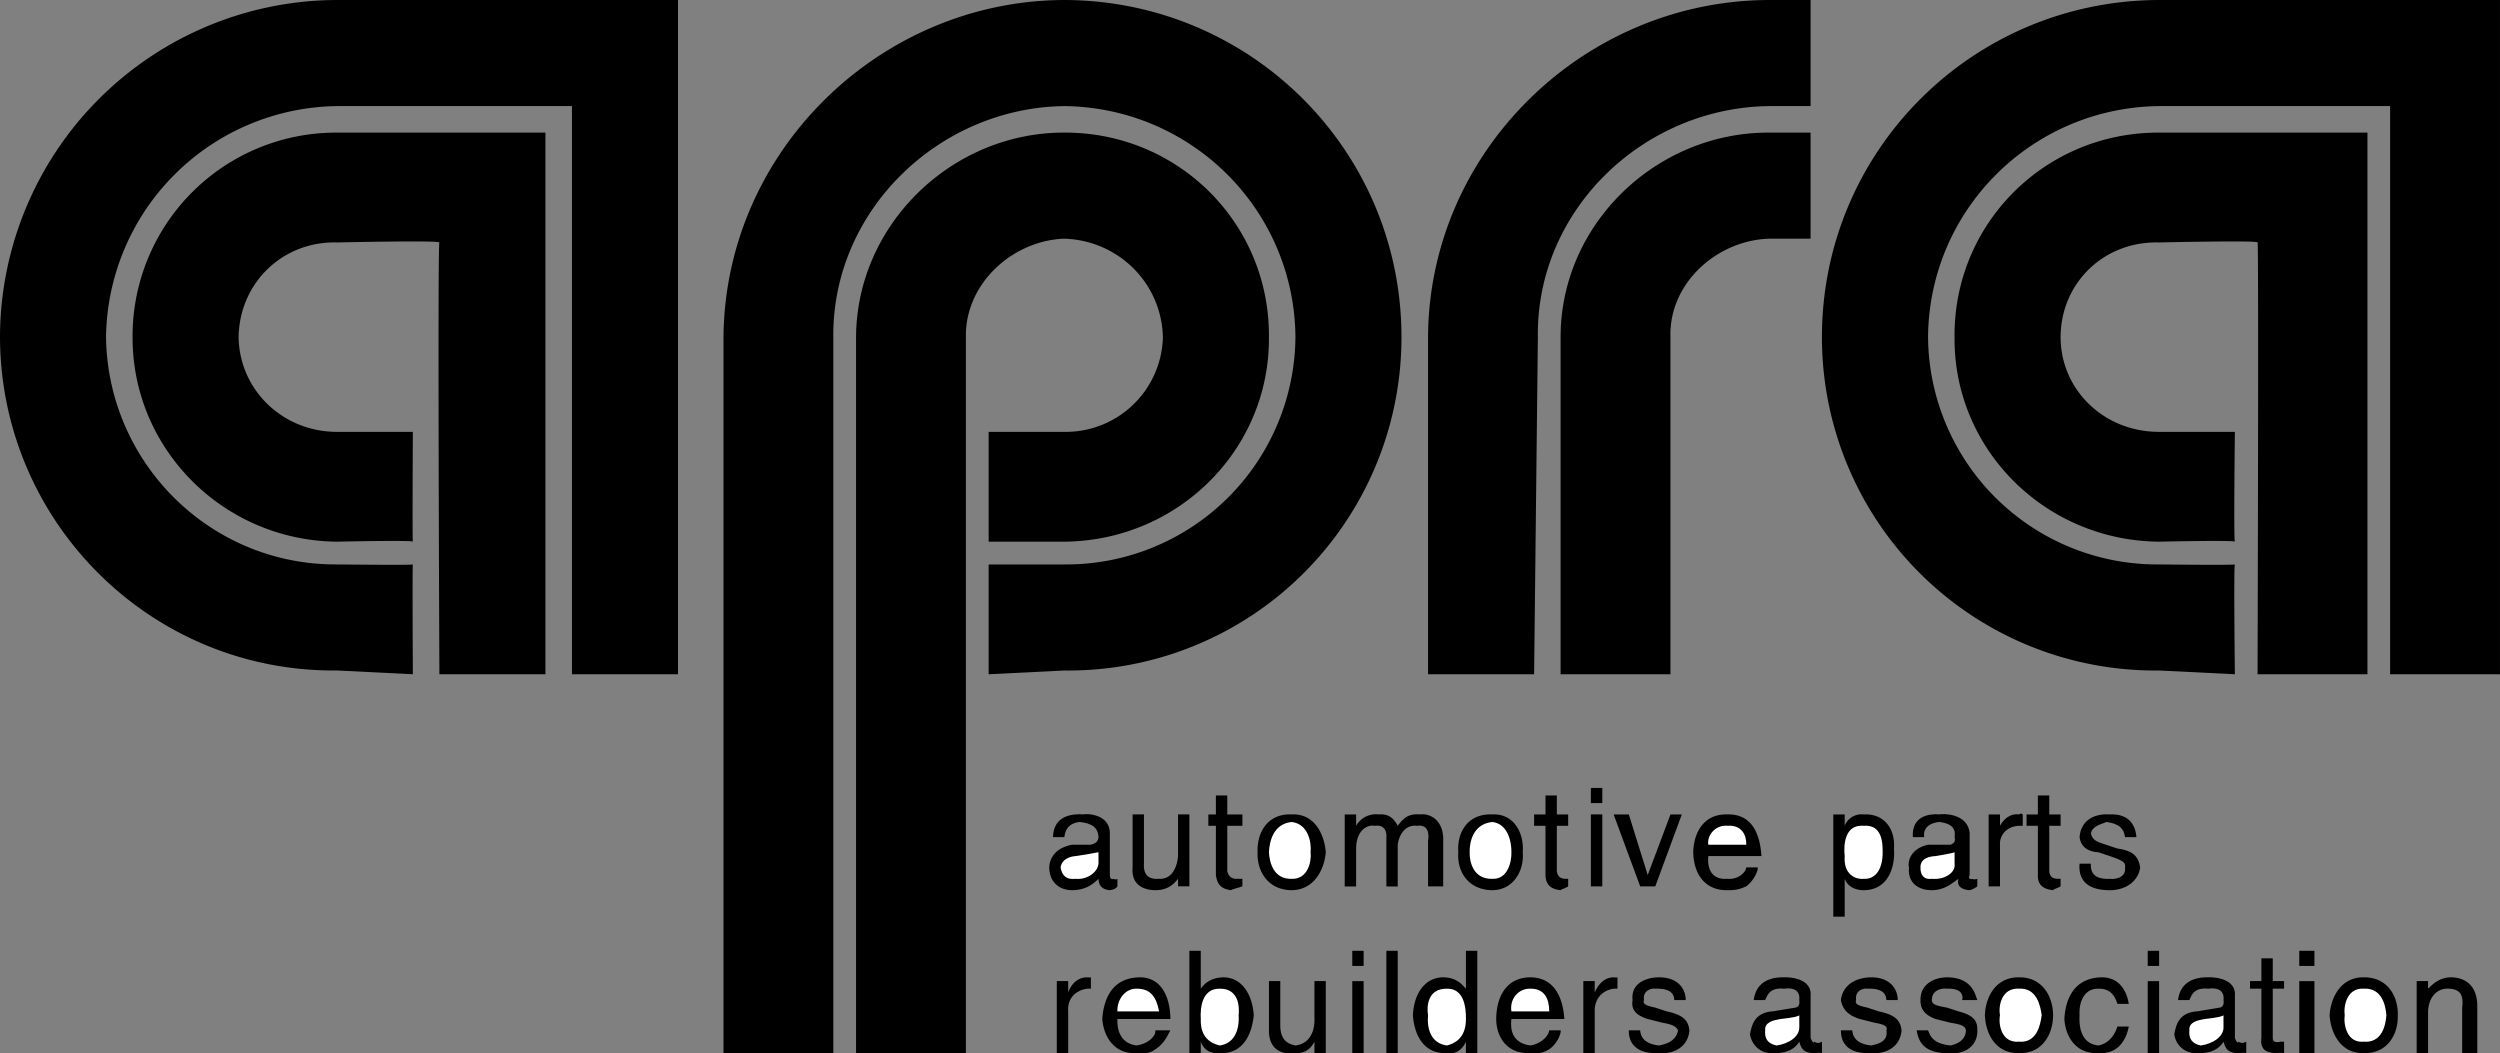 <!--?xml version="1.0" standalone="no"?--><svg xmlns="http://www.w3.org/2000/svg" viewBox="0 0 79.199 33.371"><rect x="0" y="0" width="79.199" height="33.371" fill="#808080" stroke="none"/><title>APRA - SVG vector logo - www.oklogos.com</title><path d="M54.119 27.12h1.682c-.049-.813-.375-1.342-1.082-1.319-.719-.023-1.063.545-1.078 1.199.016.723.4 1.212 1.078 1.201.338.011.488-.078.602-.121.281-.221.389-.546.359-.6h-.36c0 .115-.217.396-.602.36-.423.037-.648-.24-.599-.72zM35.399 32.281h1.68c-.015-.786-.34-1.315-.96-1.32-.806.005-1.149.572-1.199 1.32.05.629.432 1.118 1.08 1.08.369.038.518-.051.599-.12.316-.194.421-.52.48-.601h-.48c.034.143-.182.424-.599.479-.393-.055-.617-.331-.601-.838zM47.881 32.281h1.678c-.057-.786-.383-1.315-1.08-1.32-.729.005-1.072.572-1.08 1.32.008.629.393 1.118 1.08 1.08.328.038.477-.051.6-.12.273-.194.381-.52.361-.601h-.361c-.008.143-.225.424-.6.479-.434-.055-.659-.331-.598-.838zM40.92 25.801c-.772-.035-1.107.586-1.08 1.199-.027.573.308 1.194 1.08 1.201.697-.007 1.031-.628 1.08-1.201-.049-.613-.383-1.234-1.08-1.199zM35.159 27.721V26.4c.002-.581-.666-.635-.839-.6-.58-.035-.945.181-.961.72h.36c.021-.164.083-.434.481-.48.407.047.583.179.6.48-.017.17-.127.204-.241.24h-.599c-.66.132-.717.58-.72.72.003.45.302.719.72.721.454-.002.686-.213.84-.36.009.16.062.336.359.36.135-.024.191-.05.24-.121v-.239a.106.106 0 0 1-.119 0c-.07.029-.118-.012-.121-.12zM37.32 28.08v-.239c-.175.218-.372.358-.721.36-.36-.002-.77-.164-.719-.721V25.8h.36v1.56c-.023.377.17.505.479.48.43.024.576-.407.601-.721V25.8h.359v2.279h-.359v.001zM38.88 26.16v1.44c.057.229.212.229.239.24h.239v.239c-.191.067-.303.084-.358.121-.366-.037-.449-.252-.481-.48v-1.56h-.239v-.359h.239v-.6h.361v.6h.479v.359h-.479zM42.6 25.801h.361v.359a.723.723 0 0 1 .719-.359c.383-.035.516.216.6.359.176-.235.33-.395.721-.359.213-.035.678.093.719.72v1.56h-.48v-1.439c.051-.312-.045-.526-.359-.48-.342-.046-.559.262-.602.601v1.319h-.359v-1.56c.016-.174-.059-.406-.361-.36-.203-.046-.59.095-.598.721v1.199H42.6v-2.281zM59.039 25.801a.573.573 0 0 0-.6.359v-.359h-.361v3.239h.361v-1.199c.084.213.287.358.6.36.779-.002 1.008-.736.961-1.32.047-.613-.301-1.115-.961-1.08zM63.359 28.08H63v-2.279h.359v.359c.121-.213.324-.395.602-.359.061-.035.084-.03.119 0v.359h-.119c-.393.02-.621.301-.602.601v1.319zM64.92 26.16v1.44c.02.229.174.229.238.24h.121v.239c-.111.067-.221.084-.238.121-.404-.037-.488-.252-.482-.48v-1.56H64.2v-.359h.359v-.6h.361v.6h.359v.359h-.359zM67.32 26.521c-.031-.178-.084-.42-.602-.48-.09.061-.428.1-.479.36.051.215.17.259.479.36l.359.12c.496.069.664.244.723.6-.059.433-.451.719-.961.721-.918-.002-.986-.53-.959-.841h.359c-.012.213.041.505.6.48.264.024.516-.086.48-.36.035-.165-.094-.228-.48-.36l-.36-.121c-.35-.02-.561-.183-.598-.479.037-.525.455-.755.959-.72.77-.035.828.572.84.72h-.36zM33.84 33.361h-.361V31.08h.361v.36c.111-.294.314-.475.599-.479.054.005.076.01.12 0v.36h-.12c-.399.059-.629.341-.599.719v1.321zM38.76 30.961c-.318.01-.547.119-.72.36V30.12h-.361v3.241h.361V33c.063.175.226.399.6.361.8.038 1.03-.697 1.079-1.201-.049-.692-.397-1.194-.959-1.199zM41.641 33.361V33c-.135.258-.334.399-.72.361-.321.038-.73-.125-.721-.721v-1.56h.359v1.44c.018.416.211.544.48.6.471-.056.615-.486.602-.839V31.08H42v2.281h-.359zM42.84 33.361h.359v-2.28h-.359v2.28zM42.84 30.601h.359v-.481h-.359v.481zM43.92 33.361h.359v-3.24h-.359v3.24zM45.719 30.961c-.578.005-.924.507-.959 1.199.035.504.262 1.239 1.08 1.201.189.038.455-.033.6-.361v.361h.361V30.12h-.361v1.201c-.094-.095-.268-.355-.721-.36zM50.52 33.361h-.361V31.08h.361v.36c.129-.294.33-.475.6-.479.07.005.094.01.121 0v.36h-.121c-.383.059-.611.341-.6.719v1.321zM53.041 31.681c-.006-.139-.061-.38-.602-.359-.064-.021-.404.019-.359.359-.045.135.074.178.359.24l.361.119c.52.109.686.286.719.601-.033.473-.424.759-.961.721-.893.038-.959-.49-.959-.721h.361c.012.134.064.424.598.479.291-.056.541-.166.602-.479-.061-.126-.188-.188-.48-.239l-.48-.12c-.326-.102-.539-.264-.48-.601-.059-.486.361-.715.84-.72.797.005.854.612.84.72h-.359zM59.76 31.681c-.008-.139-.061-.38-.602-.359-.064-.021-.404.019-.357.359-.047.135.072.178.357.24l.361.119c.52.109.688.286.721.601-.033.473-.426.759-.961.721-.895.038-.961-.49-.959-.721h.359c.012.134.064.424.6.479.287-.056.539-.166.48-.479.059-.126-.07-.188-.361-.239l-.479-.12c-.328-.102-.539-.264-.6-.601.061-.486.479-.715.959-.72.793.005.852.612.84.72h-.358zM62.16 31.681c.041-.139-.012-.38-.48-.359-.137-.021-.477.019-.48.359.004.135.123.178.48.24l.361.119c.447.109.615.286.6.601.016.473-.377.759-.84.721-.967.038-1.033-.49-1.082-.721h.361c.062.134.115.424.721.479.217-.056.467-.166.479-.479-.012-.126-.139-.188-.479-.239l-.48-.12c-.279-.102-.49-.264-.48-.601-.01-.486.408-.715.84-.72.844.005.9.612.961.72h-.482zM67.078 31.801c-.092-.303-.264-.487-.6-.479-.469-.008-.623.449-.598.839-.025.416.07.904.598.96.266-.056.49-.249.6-.6h.361c-.07.363-.295.879-.961.841-.654.038-1.037-.451-1.08-1.08.043-.748.387-1.315 1.201-1.32.549.005.779.445.84.84h-.361v-.001zM68.039 33.361h.361v-2.28h-.361v2.28zM68.039 30.601h.361v-.481h-.361v.481zM72 31.321v1.56c-.006.149.146.149.24.119h.119v.361c-.137-.016-.248.003-.24 0-.43.003-.514-.214-.479-.48v-1.56h-.361v-.241h.361v-.72H72v.72h.359v.241H72zM72.84 33.361h.48v-2.28h-.48v2.28zM72.84 30.601h.48v-.481h-.48v.481zM78.479 33.361H78v-1.44c.051-.405-.064-.607-.48-.6-.182-.008-.57.133-.6.719v1.321h-.361V31.08h.361v.241c.1-.086.316-.355.721-.36.348.005.797.149.838.84v1.56zM49.32 26.16v1.44c.035.229.189.229.238.24h.121v.239c-.094.067-.205.084-.24.121-.387-.037-.471-.252-.479-.48v-1.56h-.36v-.359h.361v-.6h.359v.6h.359v.359h-.359zM50.398 28.08h.362V25.8h-.362v2.28zM50.398 25.441h.362v-.48h-.362v.48zM52.92 25.801h.359l-.84 2.279h-.478l-.842-2.279h.481l.599 1.92.721-1.92zM10.679 0A10.702 10.702 0 0 0 0 10.681c.018 5.854 4.782 10.619 10.679 10.56l2.4.119s-.019-3.456 0-3.479c-.019.027-2.4 0-2.4 0-4.022.025-7.267-3.219-7.32-7.2a7.412 7.412 0 0 1 7.32-7.32h7.44v18h3.36V0h-10.8z"/><path d="M10.679 4.201a6.446 6.446 0 0 0-6.479 6.48c-.01 3.551 2.887 6.448 6.479 6.479 0 0 2.381-.052 2.4 0-.019-.012 0-3.479 0-3.479h-2.4c-1.718.003-3.095-1.324-3.12-3 .025-1.722 1.402-3.048 3.12-3 0 0 3.181-.072 3.241 0-.061-.023 0 13.68 0 13.68h3.359V4.201h-6.6zM68.398 0c-5.916.017-10.68 4.781-10.68 10.681a10.558 10.558 0 0 0 10.68 10.56l2.402.119s-.041-3.456 0-3.479c-.041.027-2.402 0-2.402 0a7.26 7.26 0 0 1-7.318-7.2c.031-4.025 3.275-7.271 7.318-7.32h7.32v18h3.48V0h-10.8z"/><path d="M68.398 4.201c-3.613-.012-6.51 2.884-6.479 6.48-.031 3.551 2.865 6.448 6.479 6.479 0 0 2.361-.052 2.402 0-.041-.012 0-3.479 0-3.479h-2.402c-1.738.003-3.115-1.324-3.119-3 .004-1.722 1.381-3.048 3.119-3 0 0 3.16-.072 3.121 0 .039-.023 0 13.68 0 13.68H75V4.201h-6.602zM27.119 10.681c.02-3.596 3.067-6.492 6.6-6.48 3.614-.012 6.51 2.884 6.48 6.48.029 3.551-2.866 6.448-6.48 6.479H31.32v-3.479h2.399a3.078 3.078 0 0 0 3.121-3c-.04-1.703-1.401-3.062-3.121-3.12-1.638.058-3.15 1.417-3.12 3.12v22.68h-3.48v-22.68z"/><path d="M22.92 10.681C22.968 4.781 27.883.017 33.719 0 39.637.017 44.4 4.781 44.398 10.681a10.555 10.555 0 0 1-10.679 10.56l-2.399.119v-3.479h2.399a7.261 7.261 0 0 0 7.32-7.2c-.031-4.025-3.277-7.271-7.32-7.32-3.962.049-7.357 3.295-7.32 7.32v22.68H22.92v-22.68zM56.041 4.201c-3.555-.012-6.602 2.884-6.602 6.48V21.36h3.48V10.681c-.053-1.703 1.461-3.062 3.121-3.12h1.318v-3.36h-1.317z"/><path d="M56.041 3.361c-3.984.049-7.379 3.295-7.322 7.32L48.6 21.36h-3.36V10.681C45.268 4.781 50.182.017 56.041 0h1.318v3.361h-1.318zM47.279 25.801c-.795-.035-1.129.586-1.08 1.199-.049.573.285 1.194 1.08 1.201.674-.007 1.01-.628.961-1.201.049-.613-.287-1.234-.961-1.199zM63.961 30.961c-.727-.008-1.061.612-1.08 1.199.02.602.354 1.222 1.08 1.201.744.021 1.078-.6 1.08-1.201-.002-.587-.336-1.207-1.08-1.199zM62.398 27.721V26.4c-.049-.581-.719-.635-.959-.6-.512-.035-.877.181-.84.72h.361c-.033-.164.029-.434.479-.48.355.047.531.179.48.48.051.17-.061.204-.119.24h-.72c-.592.132-.65.58-.602.72-.049.45.25.719.721.721.402-.002.635-.213.842-.36-.043.16.01.336.357.36a.726.726 0 0 0 .242-.121v-.239c-.08.019-.129.029-.121 0-.123.029-.169-.012-.121-.12zM57.359 32.881v-1.319c.053-.555-.617-.608-.84-.601-.529-.008-.895.208-.961.72h.361c.07-.138.133-.406.6-.359.338-.047.514.086.48.359.033.197-.076.232-.119.24l-.723.119c-.607.04-.666.489-.719.721.053.358.354.626.719.601.507.025.739-.186.843-.362.059.188.111.365.479.361.066.004.121-.023.24 0V33c-.096.048-.145.057-.24 0-.018.057-.067.017-.12-.119zM70.801 32.881v-1.319c.049-.555-.621-.608-.84-.601-.533-.008-.898.208-.961.72h.359c.068-.138.131-.406.602-.359.334-.047.51.086.479.359.031.197-.08.232-.119.24l-.721.119c-.611.04-.67.489-.719.721a.679.679 0 0 0 .719.601c.502.025.734-.186.84-.361.059.188.111.365.48.361.061.004.119-.023.24 0V33c-.1.048-.148.057-.24 0-.024.057-.07.017-.119-.119zM74.881 30.961c-.707-.008-1.041.612-1.08 1.199.039.602.373 1.222 1.08 1.201.762.021 1.096-.6 1.08-1.201.016-.587-.318-1.207-1.08-1.199z"/><path d="M35.399 32.04c-.016-.396.267-.727.601-.719.492-.008.641.322.719.719h-1.32zM47.881 32.04c-.061-.396.221-.727.598-.719.451-.008.6.322.6.719h-1.198zM40.92 26.04c.517.061.632.633.599.96.033.288-.082.859-.599.841-.591.018-.706-.553-.72-.841.014-.327.129-.899.72-.96zM34.8 27.36c-.026.284-.378.518-.721.48-.309.037-.437-.112-.48-.36.044-.294.348-.351.48-.36.536-.078.634-.113.721-.12v.36zM59.039 26.16c.576-.046.607.521.602.84.006.481-.191.865-.602.841-.26.024-.643-.139-.6-.721-.043-.403.02-1.006.6-.96zM38.64 31.321c.598-.008.629.56.6.839.029.521-.168.904-.6.96-.238-.056-.621-.219-.6-.839-.021-.365.042-.968.6-.96zM45.84 31.321c.543-.008.604.595.6.96.004.62-.379.783-.6.839-.447-.056-.646-.438-.6-.96-.047-.279-.015-.847.6-.839zM47.279 26.04c.494.061.609.633.602.96.008.288-.107.859-.602.841-.613.019-.729-.553-.721-.841-.007-.327.108-.899.721-.96zM63.961 31.321c.562-.033.678.538.719.839-.041.315-.156.888-.719.84-.545.048-.66-.524-.602-.84-.058-.301.057-.872.602-.839zM61.92 27.36c.043.284-.311.518-.721.48-.24.037-.367-.112-.359-.36-.008-.294.295-.351.48-.36.482-.078.58-.113.6-.12v.36zM57 32.521c.023.312-.328.545-.721.6-.258-.055-.387-.204-.359-.479-.027-.267.277-.323.479-.359.467-.052.564-.087.602-.121v.359H57zM70.439 32.521c.023.312-.33.545-.721.6-.26-.055-.387-.204-.359-.479-.027-.267.275-.323.48-.359.463-.052.561-.087.6-.121v.359zM74.881 31.321c.582-.033.695.538.719.839-.023.315-.137.888-.719.84-.527.048-.643-.524-.602-.84-.041-.301.075-.872.602-.839zM54.119 26.761c-.049-.305.232-.635.6-.601.461-.034.611.296.602.601h-1.202z" fill="#fff"/></svg>